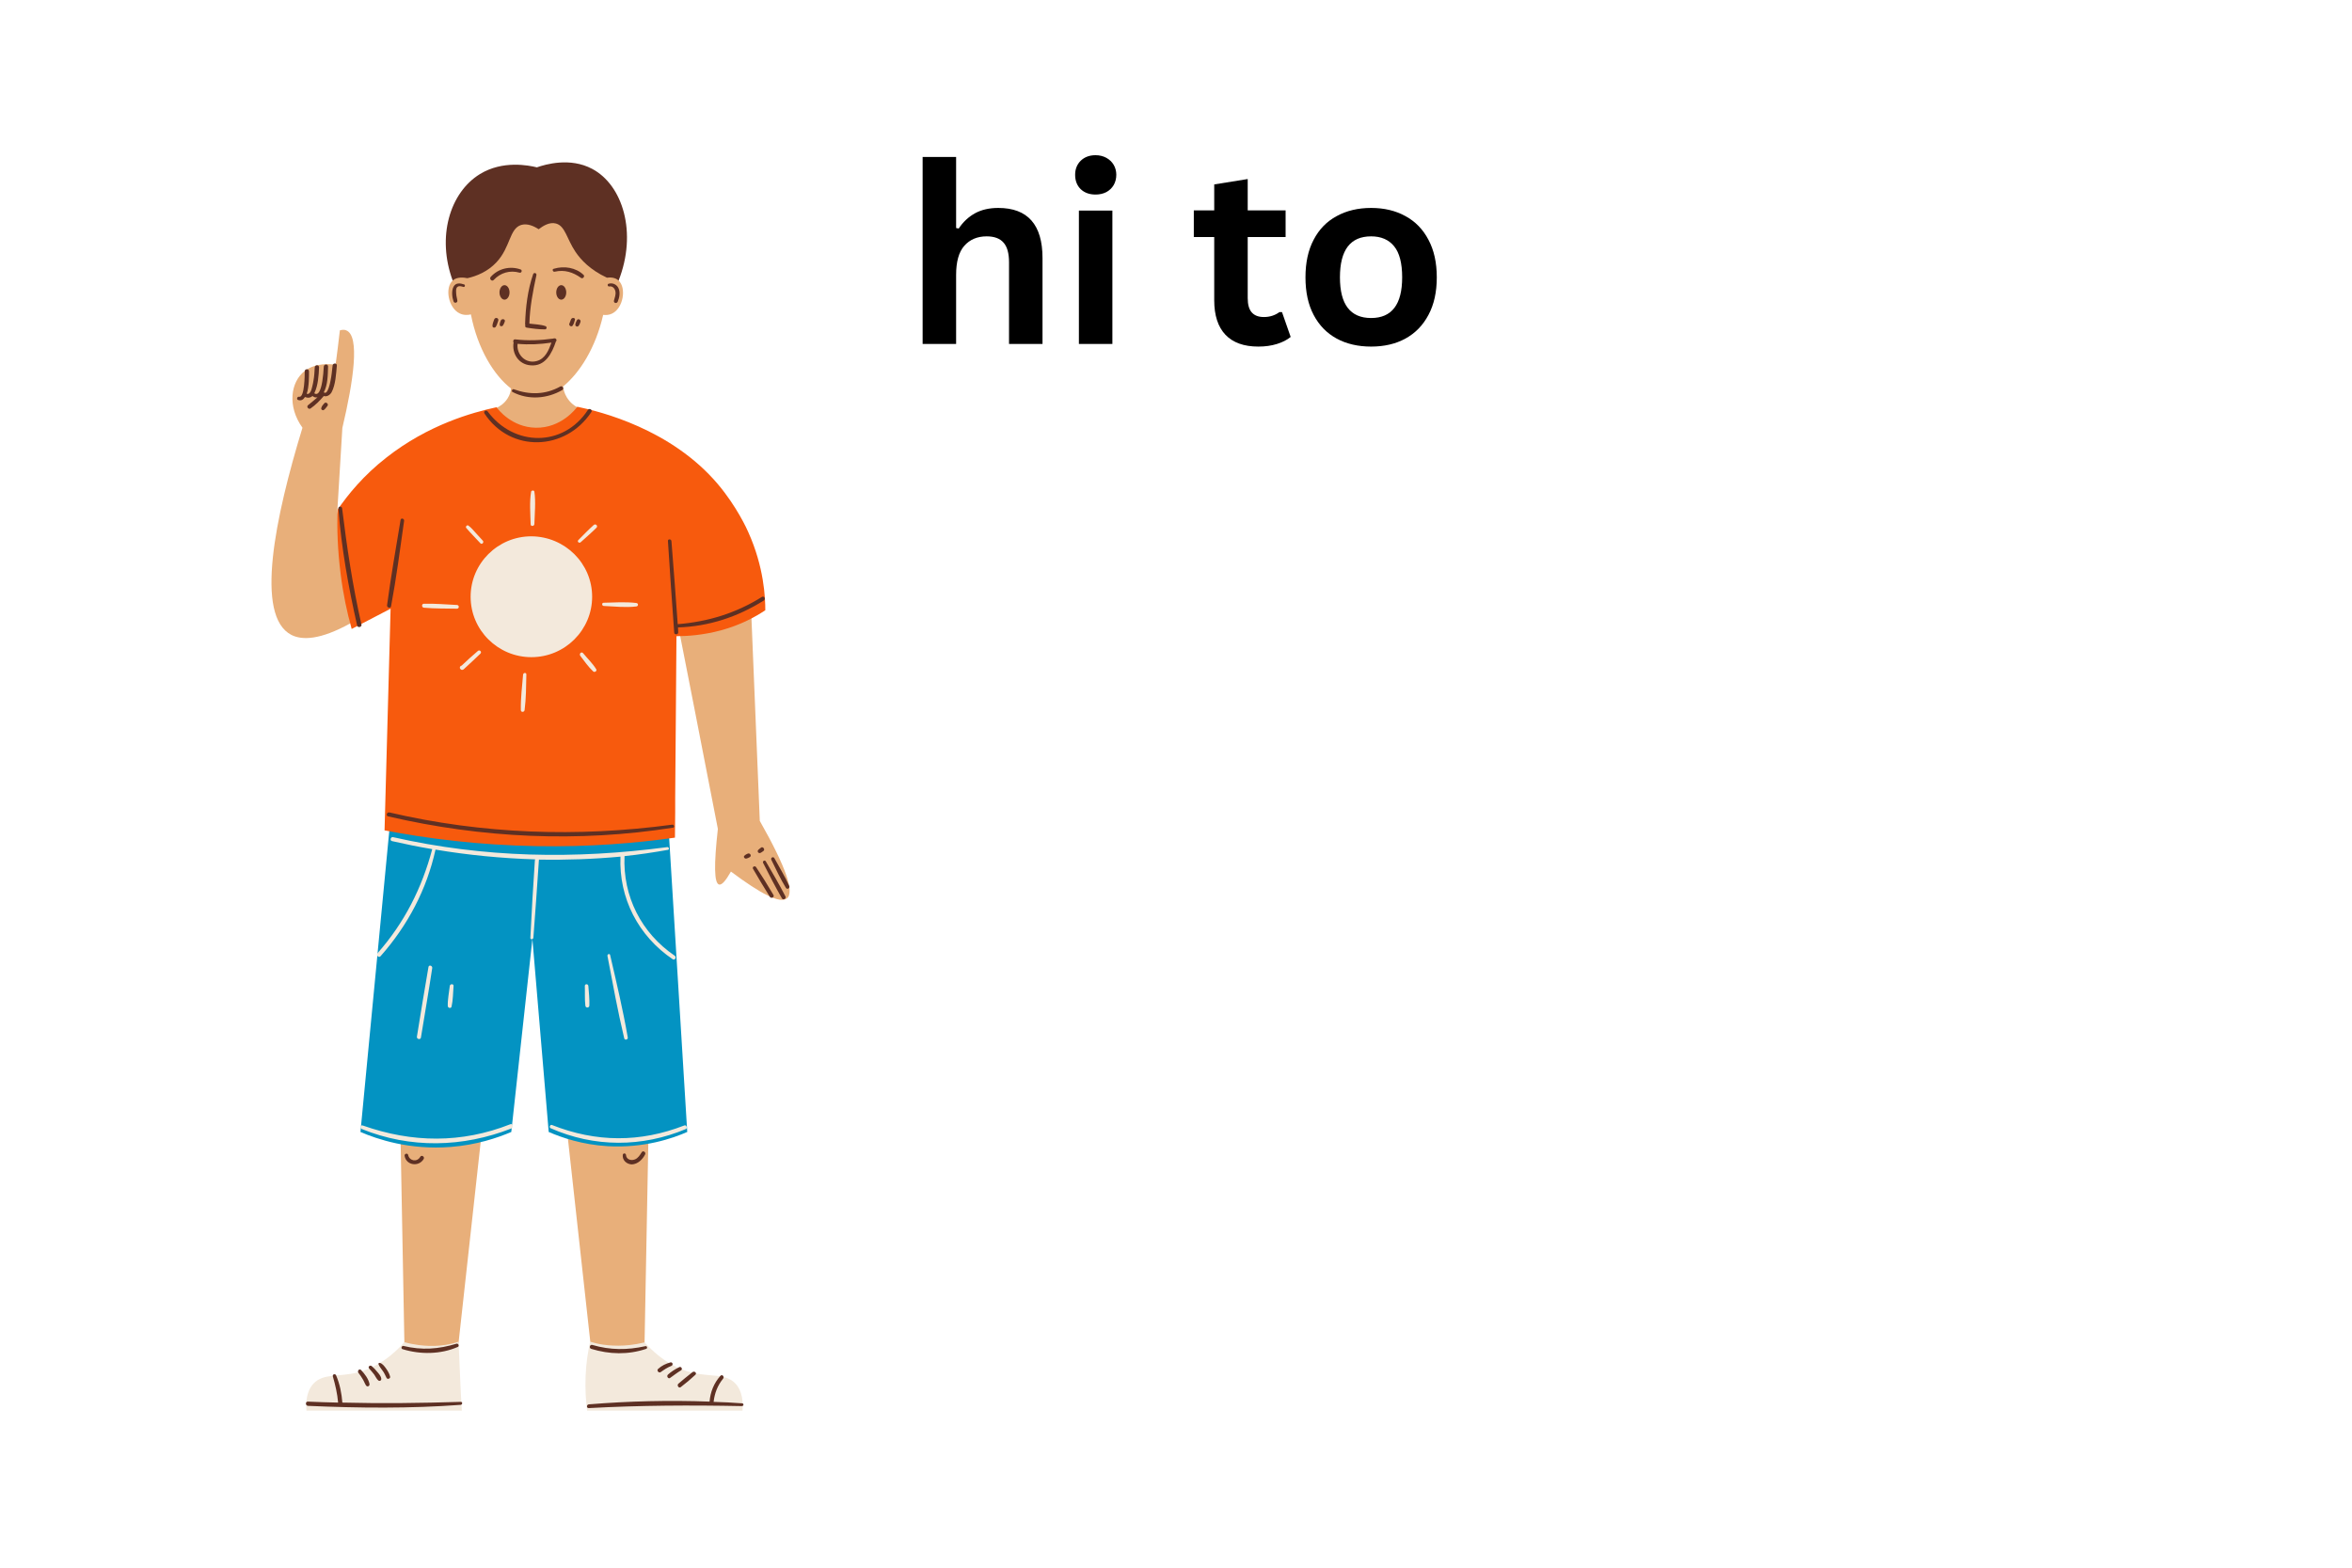 <svg xmlns="http://www.w3.org/2000/svg" xmlns:xlink="http://www.w3.org/1999/xlink" width="300" zoomAndPan="magnify" viewBox="0 0 224.88 150" height="200" preserveAspectRatio="xMidYMid meet" version="1.0"><defs><g/><clipPath id="04e2d79fa9"><path d="M 42 15.031 L 60 15.031 L 60 27 L 42 27 Z M 42 15.031 " clip-rule="nonzero"/></clipPath><clipPath id="3f2ea780be"><path d="M 29 128 L 71 128 L 71 134.969 L 29 134.969 Z M 29 128 " clip-rule="nonzero"/></clipPath><clipPath id="7d8af32a85"><path d="M 28 25 L 76 25 L 76 134.969 L 28 134.969 Z M 28 25 " clip-rule="nonzero"/></clipPath></defs><g clip-path="url(#04e2d79fa9)"><path fill="#5e3023" d="M 59.105 26.879 C 58.578 26.879 58.074 26.879 57.543 26.879 M 57.543 26.879 C 55.77 26.879 53.992 26.879 52.238 26.879 C 49.238 26.879 46.258 26.879 43.258 26.879 C 41.695 22.676 42.969 18.426 45.852 16.656 C 48.035 15.32 50.508 15.82 51.301 16.012 C 52.117 15.727 54.473 15.031 56.586 16.156 C 59.516 17.707 60.93 22.27 59.105 26.879 " fill-opacity="1" fill-rule="nonzero"/></g><path fill="#e8af7a" d="M 61.988 107.832 C 61.844 115.117 61.723 122.426 61.578 129.711 C 59.898 129.711 58.242 129.738 56.559 129.738 C 55.77 122.547 54.977 115.379 54.184 108.191 C 56.801 108.07 59.395 107.953 61.988 107.832 Z M 38.238 107.879 C 38.383 115.164 38.504 122.426 38.648 129.711 C 40.328 129.711 41.984 129.738 43.668 129.738 C 44.457 122.547 45.25 115.379 46.043 108.191 C 43.426 108.07 40.832 107.977 38.238 107.879 Z M 38.238 107.879 " fill-opacity="1" fill-rule="nonzero"/><path fill="#0393c2" d="M 58.625 79.695 C 59.227 79.668 59.801 79.645 60.379 79.621 M 60.379 79.621 C 61.578 79.574 62.754 79.504 63.906 79.406 C 64.508 89.035 65.086 98.684 65.684 108.309 C 64.27 108.93 61.555 109.863 58.098 109.672 C 55.648 109.527 53.703 108.859 52.43 108.309 C 51.902 102.148 51.398 95.984 50.871 89.844 C 50.195 96.008 49.523 102.172 48.852 108.309 C 47.508 108.883 45.516 109.551 43.066 109.742 C 39.129 110.055 36.031 109.004 34.422 108.309 C 35.359 98.539 36.293 88.746 37.23 78.977 C 40.977 79.383 45.035 79.645 49.332 79.742 C 52.574 79.812 55.672 79.789 58.625 79.695 " fill-opacity="1" fill-rule="nonzero"/><path fill="#e8af7a" d="M 58.48 30.008 C 58.191 30.152 57.906 30.152 57.641 30.129 C 56.922 33.281 55.406 35.672 53.801 36.984 C 53.848 37.293 53.941 37.652 54.16 38.012 C 54.496 38.562 54.926 38.848 55.168 38.965 C 55.359 41.426 53.32 43.434 51.133 43.312 C 49.094 43.219 47.316 41.309 47.461 39.016 C 47.676 38.918 48.156 38.656 48.492 38.129 C 48.707 37.797 48.805 37.461 48.828 37.176 C 47.195 35.91 45.637 33.402 44.988 30.082 C 44.699 30.152 44.289 30.176 43.906 29.984 C 42.824 29.461 42.465 27.523 43.258 26.832 C 43.664 26.473 44.312 26.547 44.652 26.617 C 45.516 26.426 46.594 25.996 47.438 25.09 C 48.781 23.656 48.66 21.887 49.789 21.527 C 50.391 21.34 51.039 21.648 51.469 21.934 C 51.902 21.602 52.527 21.219 53.125 21.387 C 54.016 21.625 54.16 22.867 55 24.109 C 55.504 24.848 56.367 25.805 58 26.57 C 58.336 26.523 58.793 26.547 59.105 26.832 C 59.898 27.547 59.562 29.508 58.48 30.008 Z M 64.172 56.594 C 65.66 64.168 67.148 71.738 68.613 79.312 C 68.23 82.75 68.254 84.52 68.734 84.637 C 69 84.688 69.359 84.281 69.863 83.395 C 72.77 85.57 74.547 86.453 75.195 85.977 C 75.984 85.426 75.121 82.941 72.625 78.547 C 72.289 70.57 71.977 62.613 71.641 54.637 C 69.168 55.305 66.668 55.949 64.172 56.594 Z M 33.438 59.652 C 30.578 61.23 28.852 61.277 27.816 60.75 C 24.289 58.938 26.258 49.477 28.875 40.926 C 27.41 38.895 27.723 36.531 29.113 35.48 C 30.195 34.668 31.637 34.836 32.043 34.906 C 32.188 33.809 32.332 32.707 32.453 31.609 C 32.691 31.539 32.91 31.539 33.055 31.609 C 34.398 32.109 33.75 36.48 32.691 40.949 C 32.523 43.578 32.379 46.227 32.211 48.855 C 32.645 52.438 33.055 56.047 33.438 59.652 Z M 33.438 59.652 " fill-opacity="1" fill-rule="nonzero"/><path fill="#f75a0d" d="M 64.531 76.324 C 64.531 76.781 64.531 77.258 64.531 77.711 M 64.531 77.734 C 64.531 78.547 64.508 79.336 64.508 80.148 C 60.785 80.672 56.32 81.055 51.277 80.961 C 45.637 80.863 40.738 80.219 36.727 79.453 C 36.918 72.383 37.109 65.312 37.305 58.242 C 36.055 58.887 34.828 59.535 33.582 60.18 C 33.148 58.625 32.766 56.859 32.523 54.898 C 32.238 52.629 32.164 50.551 32.238 48.762 C 33.223 47.328 34.711 45.488 36.918 43.77 C 40.906 40.641 45.105 39.469 47.438 38.965 C 47.578 39.156 48.875 40.879 51.184 40.926 C 53.633 40.973 55.047 39.086 55.168 38.918 C 57.352 39.371 64.148 41.043 68.613 46.324 C 70.414 48.449 71.422 50.672 71.52 50.91 C 73.031 54.254 73.152 57.191 73.152 58.387 C 72.266 58.984 70.824 59.797 68.879 60.32 C 67.172 60.773 65.707 60.871 64.652 60.871 C 64.605 66.031 64.582 71.191 64.531 76.324 " fill-opacity="1" fill-rule="nonzero"/><g clip-path="url(#3f2ea780be)"><path fill="#f3e9dc" d="M 61.602 128.445 C 63.332 130.332 64.941 131.051 66.141 131.336 C 67.918 131.766 69.359 131.387 70.297 132.387 C 70.969 133.105 71.039 134.18 70.969 134.969 C 66.02 134.969 61.051 134.969 56.105 134.969 C 55.984 134.035 55.91 132.914 55.961 131.648 C 56.008 130.383 56.199 129.281 56.391 128.375 C 56.727 128.473 57.137 128.59 57.641 128.66 C 57.809 128.688 58.336 128.758 59.105 128.758 C 59.73 128.758 60.594 128.688 61.602 128.445 Z M 38.625 128.422 C 36.918 130.332 35.285 131.051 34.086 131.336 C 32.309 131.766 30.867 131.387 29.93 132.387 C 29.258 133.105 29.188 134.18 29.258 134.969 C 34.207 134.969 39.176 134.969 44.121 134.969 C 44.051 133.895 44.004 132.816 43.953 131.719 C 43.906 130.598 43.859 129.473 43.809 128.375 C 43.473 128.496 43.02 128.613 42.512 128.688 C 42.344 128.711 41.77 128.805 41 128.781 C 40.426 128.758 39.586 128.688 38.625 128.422 Z M 38.625 128.422 " fill-opacity="1" fill-rule="nonzero"/></g><path fill="#f3e9dc" d="M 56.586 57.098 C 56.586 60.273 53.992 62.879 50.773 62.879 C 47.578 62.879 44.961 60.297 44.961 57.098 C 44.961 53.918 47.555 51.316 50.773 51.316 C 53.992 51.34 56.586 53.918 56.586 57.098 Z M 51.062 50.145 C 51.086 49.141 51.207 48.02 51.062 47.039 C 51.039 46.898 50.797 46.898 50.75 47.039 C 50.582 48.02 50.676 49.141 50.703 50.145 C 50.676 50.383 51.039 50.383 51.062 50.145 Z M 43.668 57.887 C 42.609 57.836 41.555 57.742 40.496 57.766 C 40.258 57.766 40.258 58.125 40.496 58.148 C 41.555 58.242 42.609 58.219 43.668 58.242 C 43.883 58.219 43.883 57.91 43.668 57.887 Z M 60.809 57.695 C 59.801 57.574 58.699 57.645 57.688 57.672 C 57.496 57.672 57.496 57.957 57.688 57.98 C 58.723 58.027 59.801 58.148 60.809 58.027 C 61.027 58.004 61.027 57.719 60.809 57.695 Z M 49.98 64.551 C 49.887 65.672 49.742 66.82 49.766 67.941 C 49.766 68.18 50.102 68.156 50.125 67.941 C 50.27 66.82 50.27 65.672 50.293 64.551 C 50.316 64.336 50.004 64.336 49.98 64.551 Z M 45.18 51.219 C 45.418 51.484 45.66 51.723 45.898 51.984 C 46.043 52.129 46.258 51.914 46.141 51.746 C 45.898 51.484 45.66 51.219 45.441 50.98 C 45.227 50.742 45.012 50.48 44.746 50.289 C 44.625 50.195 44.457 50.383 44.531 50.504 C 44.723 50.742 44.961 50.98 45.18 51.219 Z M 56.727 50.242 C 56.223 50.695 55.742 51.195 55.266 51.676 C 55.121 51.816 55.336 52.008 55.48 51.891 C 55.984 51.438 56.512 50.98 56.992 50.504 C 57.184 50.336 56.922 50.051 56.727 50.242 Z M 45.66 62.281 C 45.129 62.734 44.602 63.211 44.098 63.691 C 44.051 63.691 44.004 63.715 43.977 63.762 C 43.977 63.762 43.977 63.785 43.953 63.785 C 43.906 63.879 43.93 64 44.027 64.047 C 44.027 64.047 44.051 64.047 44.051 64.07 C 44.121 64.121 44.219 64.094 44.289 64.047 C 44.844 63.547 45.371 63.043 45.898 62.543 C 46.066 62.375 45.828 62.137 45.66 62.281 Z M 55.719 62.496 C 55.551 62.305 55.312 62.566 55.457 62.758 C 55.84 63.258 56.223 63.809 56.68 64.238 C 56.824 64.383 57.09 64.191 56.969 64.023 C 56.633 63.473 56.129 62.996 55.719 62.496 Z M 55.719 62.496 " fill-opacity="1" fill-rule="nonzero"/><path fill="#f3e9dc" d="M 51.492 82.25 C 51.492 82.273 51.52 82.297 51.492 82.32 C 51.324 84.781 51.156 87.266 50.965 89.727 C 50.941 89.918 50.652 89.918 50.676 89.727 C 50.797 87.242 50.941 84.781 51.109 82.32 C 51.109 82.297 51.133 82.25 51.133 82.227 C 47.941 82.129 44.746 81.82 41.602 81.293 C 40.762 85.117 38.938 88.555 36.344 91.492 C 36.176 91.684 35.887 91.398 36.055 91.207 C 38.625 88.293 40.305 84.973 41.289 81.246 C 39.992 81.031 38.719 80.77 37.445 80.48 C 37.207 80.434 37.305 80.051 37.543 80.102 C 46.234 82.082 54.953 82.227 63.766 81.055 C 63.934 81.031 64.004 81.293 63.836 81.316 C 62.469 81.559 61.074 81.773 59.684 81.914 C 59.516 85.762 61.289 89.273 64.484 91.445 C 64.699 91.59 64.484 91.926 64.293 91.781 C 61.004 89.559 59.129 85.93 59.297 81.965 C 56.703 82.203 54.109 82.297 51.492 82.25 Z M 48.758 107.57 C 44.098 109.41 39.367 109.359 34.637 107.688 C 34.422 107.617 34.348 107.93 34.543 108.023 C 39.176 109.91 44.219 109.793 48.852 107.977 C 49.094 107.855 48.996 107.473 48.758 107.57 Z M 65.398 107.688 C 61.172 109.336 56.945 109.312 52.742 107.641 C 52.574 107.57 52.43 107.879 52.621 107.953 C 56.777 109.793 61.363 109.793 65.566 108.023 C 65.734 107.93 65.59 107.594 65.398 107.688 Z M 40.207 99.281 C 40.57 97.059 40.953 94.84 41.289 92.617 C 41.312 92.402 40.977 92.281 40.93 92.52 C 40.543 94.742 40.184 96.965 39.824 99.184 C 39.777 99.426 40.16 99.52 40.207 99.281 Z M 43.137 96.32 C 43.281 95.676 43.281 94.98 43.328 94.336 C 43.355 94.121 42.992 94.121 42.969 94.336 C 42.898 94.98 42.754 95.625 42.777 96.27 C 42.801 96.461 43.09 96.512 43.137 96.32 Z M 58.051 91.469 C 58.555 94.098 59.035 96.75 59.656 99.352 C 59.707 99.566 60.043 99.473 59.992 99.258 C 59.539 96.629 58.914 94.004 58.312 91.398 C 58.289 91.207 58.023 91.277 58.051 91.469 Z M 55.887 94.336 C 55.91 94.957 55.863 95.602 55.938 96.223 C 55.961 96.461 56.297 96.461 56.32 96.223 C 56.344 95.602 56.273 94.957 56.223 94.336 C 56.199 94.121 55.887 94.121 55.887 94.336 Z M 55.887 94.336 " fill-opacity="1" fill-rule="nonzero"/><path fill="#5e3023" d="M 48.684 27.98 C 48.684 28.359 48.469 28.672 48.203 28.672 C 47.941 28.672 47.723 28.359 47.723 27.98 C 47.723 27.598 47.941 27.285 48.203 27.285 C 48.469 27.285 48.684 27.598 48.684 27.98 Z M 53.633 27.285 C 53.367 27.285 53.152 27.598 53.152 27.98 C 53.152 28.359 53.367 28.672 53.633 28.672 C 53.895 28.672 54.109 28.359 54.109 27.98 C 54.109 27.598 53.895 27.285 53.633 27.285 Z M 53.633 27.285 " fill-opacity="1" fill-rule="nonzero"/><g clip-path="url(#7d8af32a85)"><path fill="#5e3023" d="M 49.094 37.246 C 50.605 37.797 52.117 37.773 53.535 36.984 C 53.75 36.863 53.941 37.199 53.727 37.32 C 52.285 38.156 50.484 38.297 48.973 37.508 C 48.828 37.438 48.949 37.199 49.094 37.246 Z M 43.691 28.742 C 43.617 28.457 43.57 28.145 43.57 27.836 C 43.57 27.691 43.594 27.5 43.738 27.43 C 43.883 27.332 44.098 27.406 44.266 27.453 C 44.41 27.5 44.48 27.262 44.34 27.215 C 43.977 27.094 43.547 27.023 43.328 27.43 C 43.113 27.836 43.188 28.457 43.328 28.84 C 43.402 29.055 43.738 28.98 43.691 28.742 Z M 58.242 27.406 C 58.555 27.359 58.77 27.621 58.816 27.906 C 58.867 28.195 58.746 28.48 58.672 28.766 C 58.625 29.004 58.938 29.078 59.035 28.863 C 59.203 28.457 59.297 27.93 59.082 27.523 C 58.891 27.191 58.531 27.047 58.168 27.145 C 58 27.191 58.074 27.453 58.242 27.406 Z M 64.82 60.488 C 64.82 60.344 64.797 60.18 64.797 60.035 C 67.75 59.938 70.512 59.031 73.008 57.457 C 73.227 57.312 73.031 56.977 72.816 57.121 C 70.344 58.672 67.68 59.484 64.773 59.723 C 64.582 57.074 64.387 54.422 64.172 51.77 C 64.148 51.555 63.812 51.555 63.836 51.77 C 64.027 54.684 64.219 57.598 64.438 60.535 C 64.438 60.75 64.844 60.75 64.82 60.488 Z M 37.352 58.004 C 37.855 55.305 38.215 52.559 38.598 49.836 C 38.625 49.621 38.312 49.523 38.262 49.738 C 37.809 52.461 37.328 55.211 36.965 57.934 C 36.965 58.172 37.328 58.219 37.352 58.004 Z M 29.836 37.891 C 29.98 38.012 30.148 38.059 30.316 38.012 C 30.027 38.273 29.715 38.512 29.402 38.777 C 29.234 38.918 29.449 39.207 29.645 39.086 C 30.125 38.75 30.531 38.344 30.914 37.891 C 31.18 37.988 31.492 37.82 31.66 37.535 C 32.043 36.816 32.094 35.766 32.164 34.977 C 32.188 34.715 31.781 34.715 31.758 34.977 C 31.707 35.457 31.66 35.934 31.562 36.41 C 31.539 36.531 31.301 37.867 30.914 37.535 C 31.301 36.84 31.301 35.836 31.324 35.074 C 31.324 34.809 30.941 34.809 30.914 35.074 C 30.891 35.551 30.844 36.027 30.773 36.48 C 30.723 36.77 30.531 37.988 30.004 37.629 C 30.004 37.605 30.027 37.605 30.027 37.582 C 30.363 36.887 30.434 35.91 30.461 35.145 C 30.461 34.883 30.074 34.883 30.051 35.145 C 30.027 35.574 30.004 36.004 29.93 36.41 C 29.906 36.602 29.859 36.793 29.812 36.984 C 29.762 37.176 29.645 37.797 29.281 37.676 C 29.523 36.984 29.5 35.887 29.5 35.527 C 29.5 35.266 29.09 35.266 29.09 35.527 C 29.09 35.836 29.09 38.059 28.562 37.965 C 28.371 37.914 28.273 38.227 28.465 38.273 C 28.754 38.371 28.973 38.227 29.113 37.988 C 29.402 38.105 29.645 38.059 29.836 37.891 Z M 30.965 38.586 C 30.844 38.727 30.723 38.848 30.676 39.039 C 30.629 39.18 30.797 39.301 30.914 39.23 C 31.059 39.133 31.156 38.965 31.277 38.824 C 31.395 38.633 31.109 38.418 30.965 38.586 Z M 73.199 82.418 C 73.105 82.25 72.863 82.395 72.938 82.559 C 73.512 83.707 74.113 84.852 74.738 85.953 C 74.859 86.168 75.195 85.977 75.074 85.762 C 74.496 84.637 73.848 83.539 73.199 82.418 Z M 72.266 82.965 C 72.145 82.801 71.879 82.941 71.977 83.133 C 72.504 84.043 73.031 84.926 73.586 85.809 C 73.73 86.023 74.066 85.832 73.922 85.617 C 73.395 84.711 72.84 83.828 72.266 82.965 Z M 75.434 84.758 C 75.027 83.852 74.496 82.988 74.016 82.105 C 73.898 81.914 73.633 82.082 73.73 82.273 C 74.16 83.156 74.594 84.09 75.121 84.949 C 75.242 85.164 75.555 84.973 75.434 84.758 Z M 71.473 81.676 C 71.352 81.723 71.254 81.773 71.16 81.867 C 71.016 81.988 71.184 82.18 71.328 82.152 C 71.449 82.129 71.543 82.082 71.664 82.012 C 71.879 81.891 71.688 81.582 71.473 81.676 Z M 72.746 81.102 C 72.648 81.176 72.551 81.246 72.48 81.316 C 72.336 81.461 72.504 81.699 72.695 81.605 C 72.793 81.559 72.887 81.484 72.984 81.414 C 73.152 81.27 72.914 80.961 72.746 81.102 Z M 44.027 134.133 C 40.23 134.25 36.461 134.301 32.691 134.203 C 32.621 133.32 32.453 132.438 32.094 131.602 C 32.02 131.41 31.73 131.48 31.781 131.695 C 32.02 132.531 32.211 133.344 32.285 134.203 C 31.324 134.18 30.363 134.156 29.402 134.109 C 29.141 134.086 29.141 134.492 29.402 134.516 C 34.277 134.73 39.152 134.777 44.027 134.418 C 44.195 134.371 44.195 134.133 44.027 134.133 Z M 38.457 129.094 C 40.16 129.617 42.105 129.594 43.738 128.875 C 43.906 128.805 43.785 128.52 43.617 128.566 C 41.891 129.094 40.305 129.211 38.527 128.781 C 38.359 128.758 38.262 129.043 38.457 129.094 Z M 34.23 131.359 C 34.375 131.551 34.516 131.742 34.637 131.957 C 34.758 132.148 34.828 132.363 34.949 132.555 C 35.07 132.746 35.332 132.629 35.285 132.41 C 35.191 131.934 34.828 131.457 34.492 131.098 C 34.324 130.906 34.086 131.172 34.23 131.359 Z M 35.742 131.527 C 35.863 131.695 35.957 131.934 36.125 132.078 C 36.27 132.195 36.438 132.078 36.414 131.91 C 36.391 131.672 36.176 131.434 36.031 131.266 C 35.863 131.051 35.695 130.883 35.504 130.715 C 35.332 130.574 35.094 130.789 35.262 130.953 C 35.43 131.145 35.598 131.336 35.742 131.527 Z M 36.918 131.84 C 37.016 132.031 37.328 131.887 37.254 131.695 C 37.184 131.41 37.016 131.145 36.848 130.906 C 36.703 130.715 36.512 130.453 36.27 130.406 C 36.199 130.383 36.125 130.453 36.148 130.523 C 36.223 130.766 36.414 130.953 36.535 131.145 C 36.703 131.359 36.797 131.602 36.918 131.84 Z M 70.918 134.273 C 70.008 134.203 69.117 134.156 68.207 134.133 C 68.301 133.297 68.59 132.555 69.117 131.91 C 69.262 131.719 69.023 131.457 68.855 131.648 C 68.23 132.34 67.895 133.199 67.82 134.109 C 63.98 133.965 60.113 134.059 56.273 134.371 C 56.031 134.395 56.031 134.754 56.273 134.73 C 61.148 134.465 66.02 134.441 70.895 134.539 C 71.113 134.539 71.113 134.273 70.918 134.273 Z M 56.609 128.688 C 56.367 128.613 56.25 128.996 56.512 129.066 C 58.242 129.594 60.02 129.641 61.746 129.066 C 61.914 129.02 61.844 128.758 61.676 128.805 C 59.945 129.188 58.312 129.188 56.609 128.688 Z M 65.062 132.723 C 65.539 132.363 66.02 131.957 66.453 131.551 C 66.645 131.387 66.383 131.145 66.188 131.289 C 65.734 131.648 65.254 132.031 64.82 132.41 C 64.676 132.578 64.891 132.867 65.062 132.723 Z M 64.074 130.359 C 63.645 130.477 63.234 130.668 62.898 130.98 C 62.73 131.121 62.949 131.41 63.141 131.289 C 63.477 131.051 63.789 130.836 64.172 130.691 C 64.363 130.598 64.293 130.309 64.074 130.359 Z M 64.051 131.84 C 64.387 131.602 64.723 131.336 65.086 131.121 C 65.277 131.004 65.109 130.715 64.918 130.812 C 64.531 131.004 64.148 131.242 63.836 131.527 C 63.668 131.695 63.883 131.98 64.051 131.84 Z M 40.473 110.891 C 40.594 110.676 40.258 110.461 40.137 110.699 C 39.824 111.223 39.105 111.082 38.984 110.508 C 38.938 110.293 38.598 110.387 38.648 110.602 C 38.793 111.512 40.016 111.68 40.473 110.891 Z M 61.652 110.461 C 61.77 110.246 61.434 110.031 61.316 110.27 C 61.148 110.531 60.98 110.82 60.668 110.938 C 60.305 111.082 59.852 110.938 59.824 110.508 C 59.801 110.316 59.539 110.316 59.516 110.508 C 59.465 111.008 59.875 111.391 60.379 111.414 C 60.953 111.391 61.41 110.938 61.652 110.461 Z M 56.512 39.422 C 56.656 39.207 56.297 39.016 56.176 39.23 C 53.824 42.812 49.094 42.742 46.594 39.371 C 46.453 39.18 46.164 39.348 46.285 39.562 C 48.781 43.363 54.062 43.148 56.512 39.422 Z M 34.516 59.75 C 33.676 56.07 33.125 52.367 32.668 48.641 C 32.645 48.426 32.309 48.426 32.309 48.641 C 32.598 52.414 33.27 56.164 34.109 59.867 C 34.18 60.105 34.59 59.988 34.516 59.75 Z M 64.246 78.906 C 55.168 80.125 46.09 79.812 37.184 77.734 C 36.941 77.688 36.824 78.07 37.086 78.117 C 46.043 80.195 55.238 80.625 64.34 79.191 C 64.508 79.145 64.414 78.883 64.246 78.906 Z M 50.316 31.348 C 50.895 31.441 51.492 31.516 52.07 31.516 C 52.262 31.516 52.285 31.25 52.117 31.203 C 51.637 31.035 51.086 31.035 50.582 30.965 C 50.629 29.387 50.918 27.883 51.254 26.332 C 51.301 26.117 51.012 26.043 50.941 26.234 C 50.414 27.766 50.223 29.41 50.172 31.012 C 50.172 31.035 50.172 31.059 50.195 31.082 C 50.148 31.227 50.195 31.324 50.316 31.348 Z M 49.07 32.781 C 48.996 32.66 49.043 32.469 49.211 32.469 C 50.438 32.613 51.637 32.566 52.863 32.398 C 52.91 32.375 52.934 32.375 52.984 32.375 C 53.152 32.352 53.246 32.59 53.125 32.66 C 52.742 33.809 52.094 35.098 50.676 34.953 C 49.551 34.859 48.902 33.832 49.07 32.781 Z M 49.453 32.898 C 49.332 33.926 50.223 34.836 51.277 34.547 C 52.094 34.332 52.43 33.52 52.695 32.781 C 51.613 32.945 50.535 32.996 49.453 32.898 Z M 47.219 30.559 C 47.148 30.773 47.051 30.965 47.051 31.18 C 47.051 31.371 47.27 31.395 47.363 31.273 C 47.484 31.109 47.531 30.867 47.605 30.68 C 47.676 30.414 47.316 30.32 47.219 30.559 Z M 48.059 31.133 C 48.133 31.035 48.18 30.895 48.227 30.773 C 48.324 30.535 47.941 30.438 47.844 30.68 C 47.797 30.797 47.746 30.918 47.746 31.059 C 47.723 31.227 47.965 31.273 48.059 31.133 Z M 54.566 30.559 C 54.52 30.703 54.449 30.844 54.398 30.988 C 54.352 31.18 54.641 31.324 54.734 31.133 C 54.832 30.988 54.879 30.82 54.926 30.652 C 55.047 30.414 54.664 30.32 54.566 30.559 Z M 55.121 30.652 C 55.047 30.797 54.977 30.941 54.977 31.082 C 54.977 31.227 55.168 31.301 55.266 31.203 C 55.359 31.109 55.406 30.988 55.457 30.844 C 55.574 30.605 55.238 30.414 55.121 30.652 Z M 47.172 26.785 C 47.82 26.09 48.734 25.828 49.645 26.09 C 49.836 26.141 49.934 25.852 49.742 25.781 C 48.734 25.422 47.605 25.688 46.883 26.496 C 46.715 26.688 47.004 26.977 47.172 26.785 Z M 53.008 25.996 C 53.941 25.781 54.758 26.043 55.527 26.594 C 55.695 26.711 55.91 26.449 55.77 26.305 C 55.023 25.59 53.895 25.422 52.934 25.711 C 52.719 25.734 52.816 26.043 53.008 25.996 Z M 53.008 25.996 " fill-opacity="1" fill-rule="nonzero"/></g><g fill="#000000" fill-opacity="1"><g transform="translate(86.358, 32.912)"><g><path d="M 1.844 0 L 1.844 -17.891 L 5.047 -17.891 L 5.047 -11.094 L 5.297 -11.047 C 5.711 -11.672 6.227 -12.156 6.844 -12.5 C 7.469 -12.844 8.211 -13.016 9.078 -13.016 C 11.898 -13.016 13.312 -11.414 13.312 -8.219 L 13.312 0 L 10.109 0 L 10.109 -7.812 C 10.109 -8.688 9.93 -9.316 9.578 -9.703 C 9.234 -10.098 8.695 -10.297 7.969 -10.297 C 7.07 -10.297 6.359 -9.992 5.828 -9.391 C 5.305 -8.797 5.047 -7.867 5.047 -6.609 L 5.047 0 Z M 1.844 0 "/></g></g></g><g fill="#000000" fill-opacity="1"><g transform="translate(101.307, 32.912)"><g><path d="M 3.438 -14.297 C 2.852 -14.297 2.379 -14.469 2.016 -14.812 C 1.66 -15.164 1.484 -15.625 1.484 -16.188 C 1.484 -16.727 1.66 -17.176 2.016 -17.531 C 2.379 -17.883 2.852 -18.062 3.438 -18.062 C 3.82 -18.062 4.164 -17.977 4.469 -17.812 C 4.77 -17.645 5.004 -17.422 5.172 -17.141 C 5.336 -16.859 5.422 -16.539 5.422 -16.188 C 5.422 -15.82 5.336 -15.492 5.172 -15.203 C 5.004 -14.922 4.77 -14.695 4.469 -14.531 C 4.164 -14.375 3.82 -14.297 3.438 -14.297 Z M 1.844 0 L 1.844 -12.766 L 5.047 -12.766 L 5.047 0 Z M 1.844 0 "/></g></g></g><g fill="#000000" fill-opacity="1"><g transform="translate(108.18, 32.912)"><g/></g></g><g fill="#000000" fill-opacity="1"><g transform="translate(113.769, 32.912)"><g><path d="M 8.812 -3.047 L 9.641 -0.672 C 9.297 -0.391 8.859 -0.164 8.328 0 C 7.805 0.164 7.211 0.25 6.547 0.25 C 5.172 0.25 4.125 -0.125 3.406 -0.875 C 2.688 -1.633 2.328 -2.734 2.328 -4.172 L 2.328 -10.234 L 0.375 -10.234 L 0.375 -12.781 L 2.328 -12.781 L 2.328 -15.266 L 5.531 -15.781 L 5.531 -12.781 L 9.156 -12.781 L 9.156 -10.234 L 5.531 -10.234 L 5.531 -4.391 C 5.531 -3.766 5.66 -3.305 5.922 -3.016 C 6.18 -2.723 6.566 -2.578 7.078 -2.578 C 7.641 -2.578 8.133 -2.734 8.562 -3.047 Z M 8.812 -3.047 "/></g></g></g><g fill="#000000" fill-opacity="1"><g transform="translate(123.685, 32.912)"><g><path d="M 7.422 0.25 C 6.172 0.25 5.07 -0.004 4.125 -0.516 C 3.176 -1.035 2.441 -1.789 1.922 -2.781 C 1.398 -3.77 1.141 -4.969 1.141 -6.375 C 1.141 -7.781 1.398 -8.977 1.922 -9.969 C 2.441 -10.969 3.176 -11.723 4.125 -12.234 C 5.07 -12.754 6.172 -13.016 7.422 -13.016 C 8.672 -13.016 9.766 -12.754 10.703 -12.234 C 11.648 -11.723 12.383 -10.969 12.906 -9.969 C 13.438 -8.977 13.703 -7.781 13.703 -6.375 C 13.703 -4.969 13.438 -3.77 12.906 -2.781 C 12.383 -1.789 11.648 -1.035 10.703 -0.516 C 9.766 -0.004 8.672 0.25 7.422 0.25 Z M 7.422 -2.484 C 9.398 -2.484 10.391 -3.781 10.391 -6.375 C 10.391 -7.727 10.133 -8.719 9.625 -9.344 C 9.113 -9.977 8.379 -10.297 7.422 -10.297 C 5.43 -10.297 4.438 -8.988 4.438 -6.375 C 4.438 -3.781 5.43 -2.484 7.422 -2.484 Z M 7.422 -2.484 "/></g></g></g></svg>